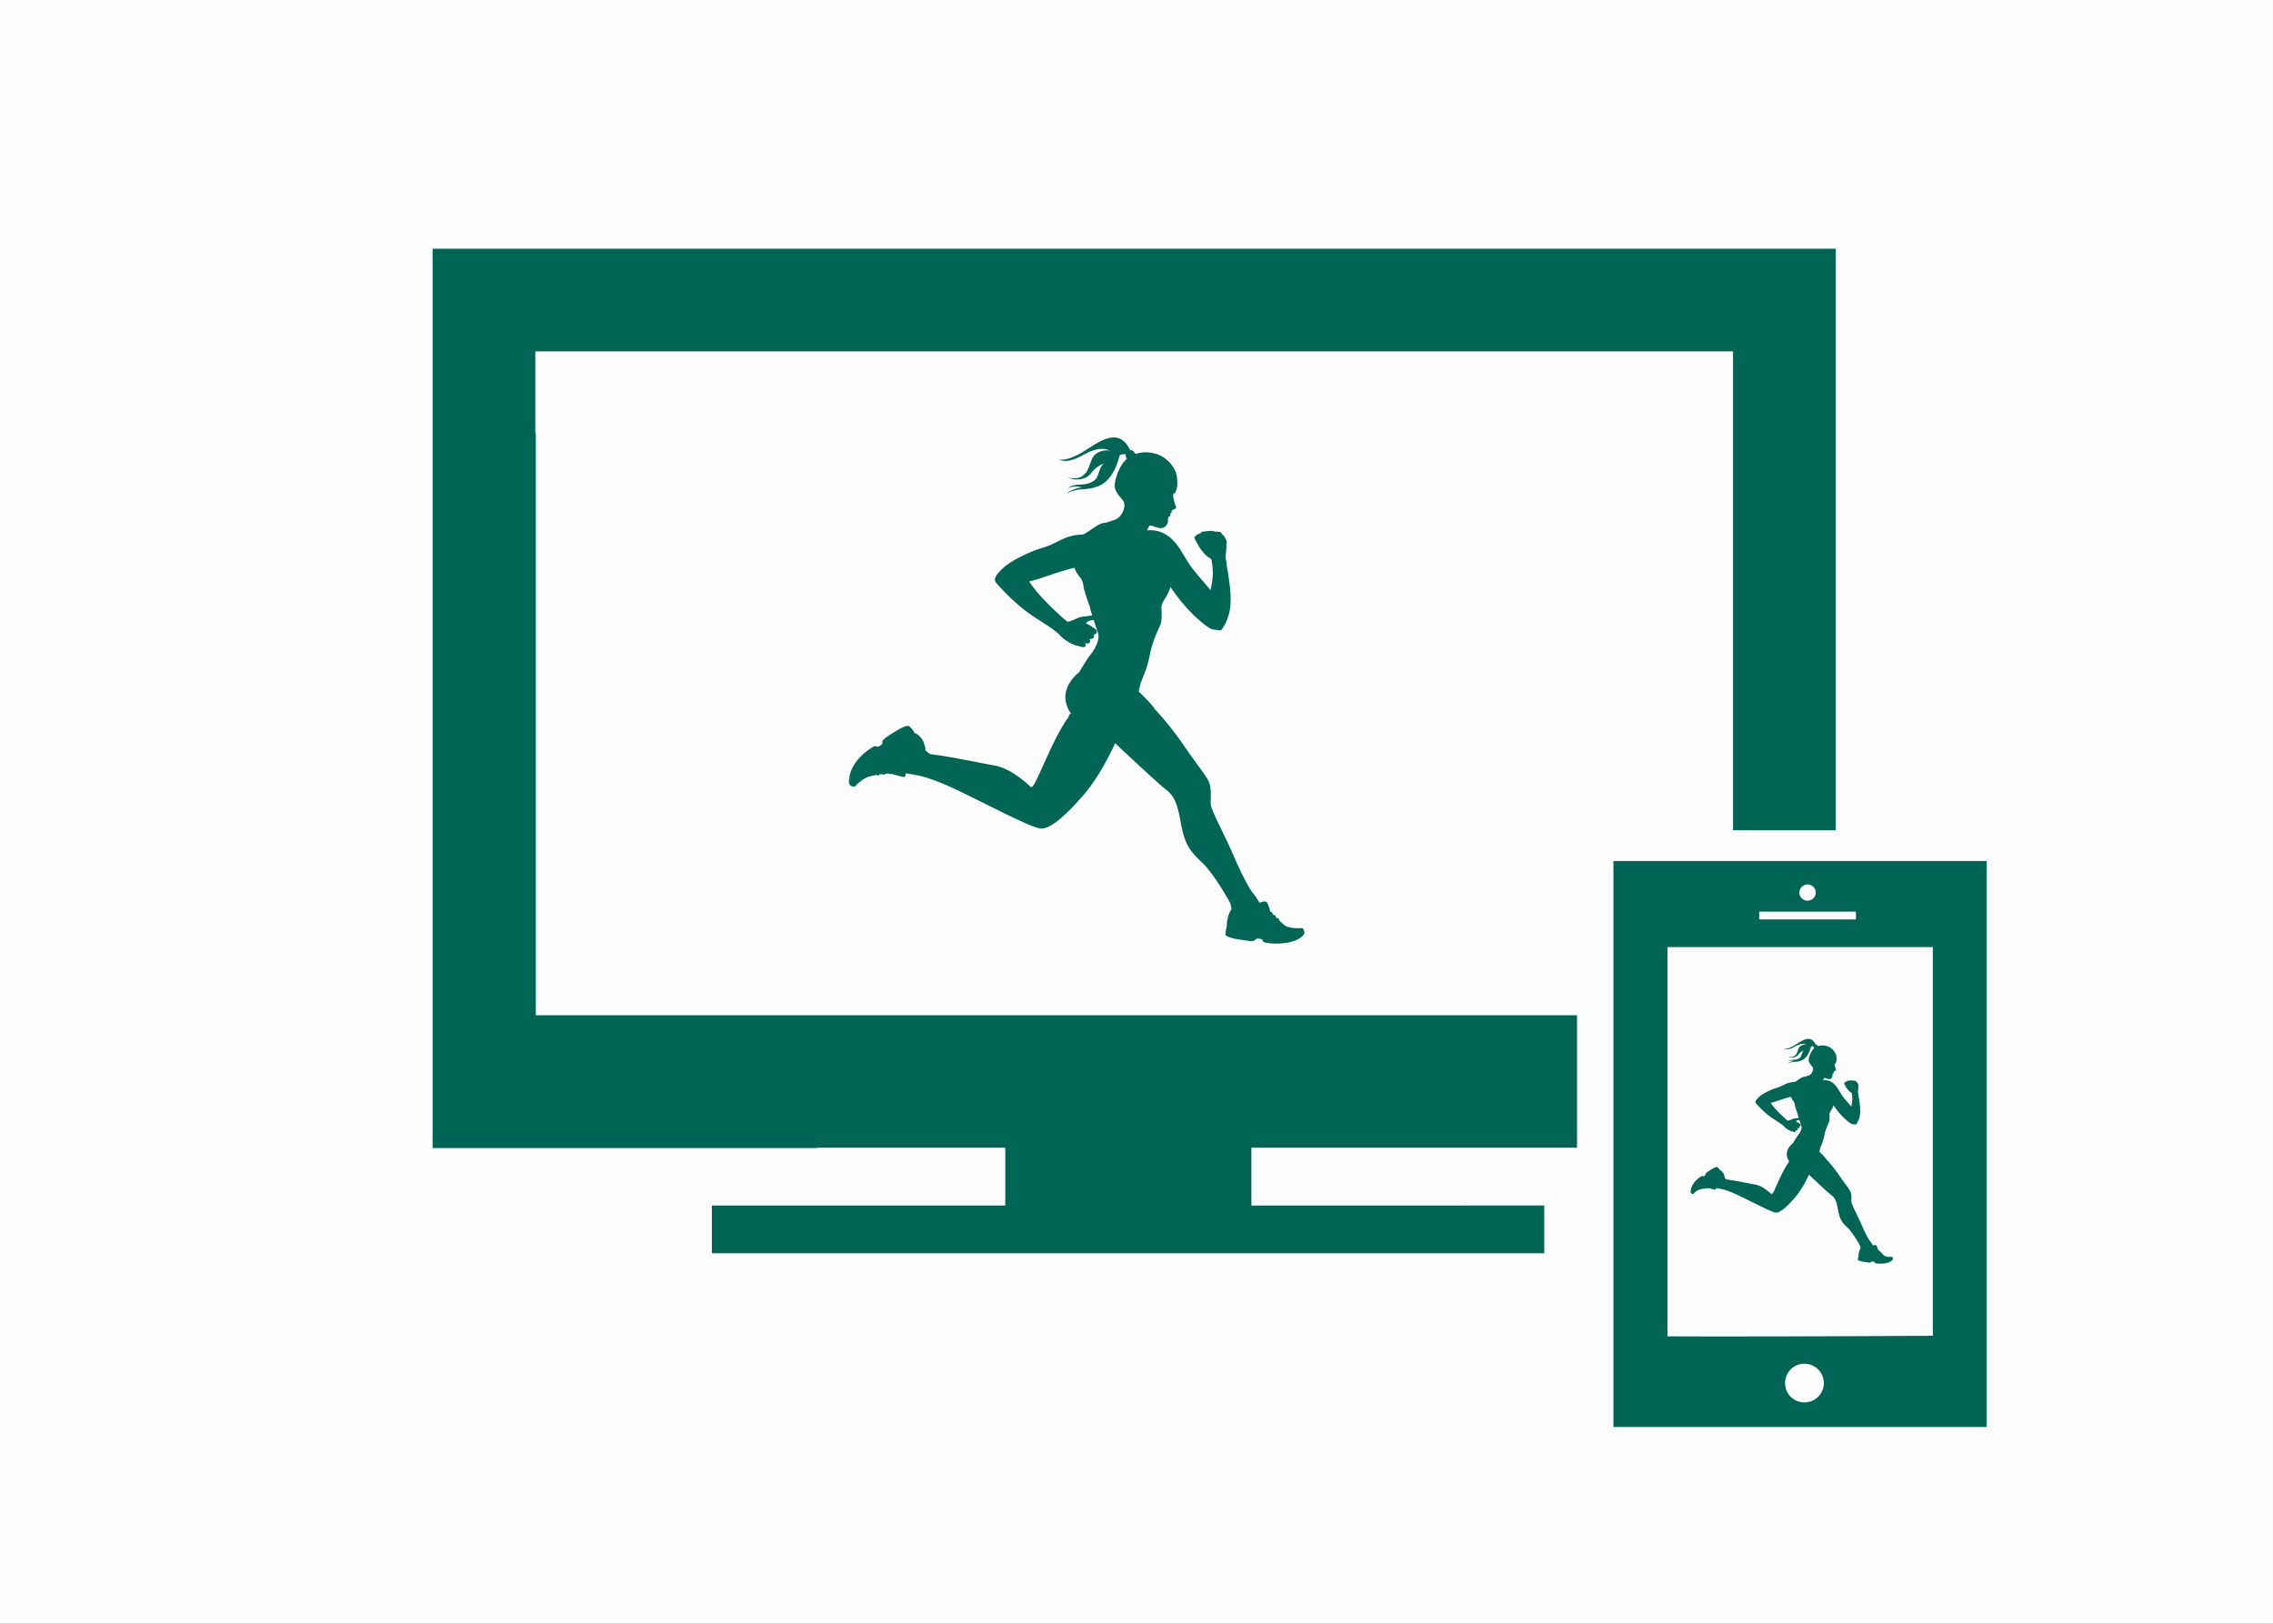 <svg width="140" height="100" viewBox="0 0 140 100" xmlns="http://www.w3.org/2000/svg"><rect x="0" y="0" width="140" height="100" fill="#333333" stroke="none"/><g fill="none" fill-rule="evenodd"><path fill="#fcfcfc" d="M0 100h139.999V0H0z"/><g fill="#006554"><path d="M119.048 82.264c-5.38.035-13.668.058-16.344.035V58.33h16.344v23.933zm-7.91 4.105a1.182 1.182 0 0 1-1.188-1.188c0-.665.523-1.194 1.188-1.194.656 0 1.198.53 1.198 1.195 0 .656-.542 1.186-1.198 1.186zm-2.784-29.745h5.957v-.477h-5.957v.477zm2.982-2.153a.5.5 0 1 1 0 1 .508.508 0 0 1-.508-.5c0-.278.233-.5.508-.5zm-11.961 33.41h22.99V53.029h-22.99V87.88z"/><path d="M46.44 62.527H33.002v-35.85h-.03v-5.038h73.771V51.13h6.326V15.316H26.645v55.388h23.678v-.022h11.595v3.562H43.844v2.939h51.27v-2.94H77.075v-3.561h20.058v-8.155h-46.81z"/><path d="M78.924 57.799h.037-.037zm-.025 0zm-.287-.026zm-.1-.02c-.025-.004-.05-.01-.074-.016l.074.017zm-1.19-1.491zm.257-.173h-.001c-.008.007-.018.014-.028.02-.054.04-.111.083-.176.123.076-.048.144-.1.205-.143zm.084-.377zm.215.245c-.01 0-.017.002-.027.003l.027-.003zm.11.019zm-.061-.017l-.028-.003.028.003zm.29.168a2.148 2.148 0 0 0-.032-.027l-.055-.04.055.04.033.027zm-.596-.067c-.01.006-.017.01-.026.018a.261.261 0 0 1 .027-.02l-.001.002zm.04-.027l-.025.017.027-.017h-.001zm.104-.163l.013.023c-.004-.008-.01-.015-.013-.023zm-.053-.083l.015.024-.015-.024zm-.037.239a.883.883 0 0 1 0 0zm.126-.054l.022-.007.005-.001-.027.008zm.214.016l-.008-.003.008.003zm-1.07.387zm-.134-.007a.013.013 0 0 0 .006 0h-.006zm-.057-.008l.01.002-.01-.002zm-.05-.01l.01.002-.01-.002zm-.04-.01h.004-.003zm-7.9-10.83h-.001l.022.012-.004-.002a.139.139 0 0 1 .012.005l-.03-.014zm.022.032v-.001zm-.078-.055c.003 0 .005.002.007.003l-.007-.003zm-.072-.033a.344.344 0 0 1 .019.009l-.02-.01zm-.046-.02l.026.01-.026-.01zm-.044-.02l.028.013a.377.377 0 0 0-.028-.013zm-.06-.027l.033.015-.033-.015zm-.044-.02l.029.013-.03-.013zm-.091-.04l.023.01-.023-.01zm-.067-.03l.05.023-.05-.023zm-.063-.028zm-.077-.034l.049.022-.05-.022zm-.067-.03c.016.007.033.014.048.022-.015-.008-.032-.015-.048-.022zm-.063-.028zm-.072-.032zm-1.06-.457l-.051-.021.052.02zm.074.03l-.043-.017.043.018zm.08.035l-.05-.021.05.02zm.078.033l-.05-.022.05.022zm.082.034l-.054-.022.054.022zm.105.046l-.078-.034c.026.01.052.023.078.034zm.08.035l-.074-.033.075.033zm.08.034l-.048-.021.048.02zm.082.035l-.044-.02.044.02zm.08.036l-.045-.02.046.02zm.084.036l-.047-.02.047.02zm.088.039c-.018-.01-.038-.017-.057-.025.019.008.039.016.057.025zm-.983-.423c-.024-.01-.047-.02-.071-.028l.07.028zm.292-3.085c-.012-.003-.024-.008-.034-.012.01.004.022.009.034.012zm.232-.878zm.235 1.066c-.078-.033-.151-.064-.22-.091.069.027.142.058.22.09zm-.3-3.865a3.56 3.56 0 0 1-.271.046c-.236.029-.393.045-.485.07-.093.028-.643.288-.747.277-.105-.012-1.044-.905-1.56-1.454a8.087 8.087 0 0 1-.821-1.025s.418-.088 1.19-.36c.774-.271 1.595-.488 1.595-.488s.112.312.342.584c.229.27.223.602.223.602.166.664.394 1.218.394 1.218.006.089.064.292.14.53zm-.283.762a1.63 1.63 0 0 0-.122-.008.184.184 0 0 1 0 0c.04 0 .082.004.122.008zm-.251.125l-.047-.008.047.008zm1.147 6.337l-.066-.03.066.03zm.852.379zm.003.002l-.001-.001h.002-.001zm-11.797 1.244l-.002.002a.002.002 0 0 0 .002-.002zm-1.053-.36a.718.718 0 0 1 .067-.05l-.02.015a.343.343 0 0 0-.047.036zm-.102 1.144v.002-.002zm-.004-.044a.017.017 0 0 1 0 .007v-.007zm-.027-.132v.003-.003zm-.021-.048l.004.01-.004-.01zm-.028-.045l.008.013-.008-.013zm-.214.042l-.004.033c0-.01.003-.021.004-.033zm-3.208.882s.048-.17.168-.413l-.168.413zm.207-.49l-.025.05.025-.05zm.05-.093c-.01.017-.017.034-.026.05l.027-.05zm.059-.098l-.031.05.03-.05zm.063-.102l-.031.05.03-.05zm.072-.105l-.033.048c.01-.016.02-.032.033-.048zm.079-.107zm.086-.11l-.03.038.03-.037zm2.628-1.517zm-.07.052l-.202.15.202-.15zm.145-.107zm-.064.047zm.417-.284l-.052.03.052-.03zm.056-.031l-.051.028.05-.028zm.197-.084zm-.45 1.366l-.01.012.01-.012zm.063-.075l-.011.013c.004-.004.008-.008.01-.013zm-.131.18a.318.318 0 0 1 .023-.04l-.013.02a.186.186 0 0 0-.01.02zm-.013.6l-.006-.006.006.007zm-.016-.55c.004-.006.008-.012.01-.02a.128.128 0 0 1-.01.02zm-.032.07c.01-.022.02-.045.032-.068a1.765 1.765 0 0 0-.032.069zm.009.449l-.011-.007.01.007zm-.046-.353c.01-.03.022-.062.036-.092-.01.022-.018.044-.027.067l-.01.025zm-.024.074l.009-.03-.01.03zm.02.254c-.004-.002-.008-.005-.013-.006.005 0 .009.004.013.006zm-.07-.038a.274.274 0 0 0 .005-.028c.003-.011.004-.022.006-.034l.007-.028c.006-.03.014-.058.022-.087l-.01.03-.005.026a.904.904 0 0 0-.017.08l-.002.01-.01.05c.008 0 .013.003.02.004l-.02-.004.004-.02zm-.501.499h.007-.028.02zm-.078 0h.015-.037.022zm.562-.396v-.002l-.001.007v-.005zm-.006.042l-.003.02c0-.003 0-.007.002-.011v-.01zm1.347-1.03c-.001 0-.002 0-.003.002l.003-.001zm.09-.041h-.001zm.059.485l-.007.007.007-.007zm.055-.053l-.013.012a.154.154 0 0 1 .013-.012zm.058-.051l-.017.015c.006-.006.01-.011.017-.015zm.06-.05l-.018.016.019-.016zm.067-.048l-.02.014.02-.014zm23.07 10.788c-.022-.055-.056-.104-.111-.122 0 0-.62.067-.987-.122a.824.824 0 0 1-.132-.093 1.514 1.514 0 0 1-.065-.056l-.02-.017a15.314 15.314 0 0 1-.038-.035l-.025-.023-.04-.038a.289.289 0 0 1-.025-.024.56.56 0 0 1-.043-.041c-.01-.008-.017-.016-.025-.024a.153.153 0 0 1-.018-.018v-.001c.022-.021.019-.06-.008-.087-.027-.027-.067-.03-.09-.01v.002l-.11-.11a.067.067 0 0 0-.015-.074.07.07 0 0 0-.076-.016l-.01-.01c-.02-.017-.036-.035-.053-.051l-.02-.02-.031-.03a.07.07 0 0 0-.013-.076.07.07 0 0 0-.081-.012.507.507 0 0 0-.026-.022l-.004-.004.007.006c-.041-.164-.138-.517-.24-.596-.092-.072-.288-.015-.407.057 0 0 0 .002.002.003-.175-.266-.36-.532-.36-.532s-.36-.295-1.336-2.557c-.493-1.14-1.282-2.565-1.333-2.988-.021-.178.057-.86-.067-1.268-.125-.407-.566-.871-1.551-2.304-.984-1.434-1.81-2.271-1.81-2.271-.222-.376-1.006-1.101-1.006-1.101l.113-.504c.267-.68.442-1.067.59-1.845.129-.674.473-1.428.62-1.735.15-.307.07-1.125.07-1.125s.027-.145.097-.298.34-.486.464-.937c1.159 1.733 2.387 2.558 2.527 2.593.142.036.502.087.575.072.073-.016.58-.723.606-1.73.025-1.008-.23-2.076-.251-2.361-.02-.285-.084-.305-.042-.611.042-.305.037-.732.042-.79.005-.054-.067-.136-.1-.207-.031-.071-.078-.148-.12-.158-.041-.01-.072-.107-.13-.162-.057-.057-.251-.052-.302-.046-.053.005-.116-.031-.192-.051-.076-.021-.555.035-.644.05-.09.016-.12.113-.12.113-.084-.036-.371.168-.371.244 0 .076.193.402.235.473.042.07.084.173.298.427.214.255.376.35.449.382.073.03.099.178.145.712.048.534-.14 1.247-.14 1.247-.31-.397-.59-.682-.987-1.181-.397-.498-.381-.544-.888-1.343-.507-.8-1.06-1.053-1.436-1.124-.376-.071-.597-.034-.597-.034s.11-.282.193-.3c.083-.017.434.168.688.162.255-.006.433-.295.41-.458-.024-.164.065-.253.065-.253.053-.006.068-.057.087-.086.018-.03-.028-.116-.028-.116.115.017.095-.073.1-.12a.229.229 0 0 1 .052-.094c.162 0 .239-.161.239-.161-.094-.15-.188-.57-.188-.63 0-.058-.021-.147.01-.186.03-.04.112-.06.112-.06s0-.09.04-.128c.04-.04.132-.326.06-.87-.07-.543-.597-1.224-1.317-1.421-.72-.198-1.185.009-1.185.009s-.153-.06-.132-.09c.019-.028-.011-.058-.072-.097-.06-.04-.171-.04-.171-.04-.817-1.69-2.254-.187-3.255.297-.954.46-1.165.236-1.165.236s.384.416 1.547-.247c1.164-.661 1.635-.227 1.635-.227-.233-.128-.891.01-1.094.445-.204.434-.223.82-.61 1.086-.384.267-.911.089-.911.089.416.198 1.104.198 1.46-.276.354-.474.77-.563.77-.563-.274.207-.284.582-.427.839-.144.257-.516.435-1.063.445-.548.01-.71.227-.71.227.386-.208.842-.055.842-.055-.67.094-.923.39-.923.39.73-.444 1.187-.128 2.038-.513.852-.385 1.165-1.63 1.2-1.798.038-.167.39-.118.39-.118v.109c0 .049.079.167.079.167-.45.336-.838 1.413-.74 1.798.098.385.439.662.51.79.07.128.152.346-.071.76-.222.415-.634.462-.634.462-.14.076-.447.136-.447.136s-.17-.027-.587.25c-.42.276-.642.456-.777.468-.136.012-.586 0-1.178.264-.591.265-.671.373-1.375.583-.702.21-1.805.745-2.293 1.183-.487.439-.511.613-.536.667-.024.054-.006.18.068.27.074.09 1.165 1.357 2.41 2.15 1.246.793 1.38.937 1.505 1.075.123.138.665.619 1.25.69.072.058.187.054.292.034.104-.02.02-.227.02-.227s.173.055.27-.02c.096-.074 0-.235 0-.235s.129.016.229-.055c.1-.07.044-.231.044-.231.19.004.185-.141.173-.228a.088.088 0 0 0-.032-.058c0-.001 0-.004-.003-.006-.03-.03-.466-.342-.618-.373 0 0 .046-.121.199-.166.086-.025.192-.045.269-.06.119.36.247.728.286.884.079.306-.15.826-.42 1.175-.271.35-.334.474-.334.474-.173.262-.43.694-.43.694s-1.494 1.09-.5 2.539c0 0-.14.06-.15.224 0 0-.437.525-1.161 2.09s-.911 2.099-1.133 2.235c0 0-1.162-1.15-2.222-1.342-1.391-.252-2.723-.548-3.996-.708 0 0-.17-.09-.332-.27a.118.118 0 0 0 .026-.115c-.015-.055-.05-.216-.131-.391a1.004 1.004 0 0 0-.037-.073l-.006-.01a.688.688 0 0 0-.037-.063l-.011-.018a1.81 1.81 0 0 0-.038-.055l-.017-.022-.04-.047-.023-.025-.043-.042-.027-.024a.628.628 0 0 0-.05-.037l-.028-.022-.06-.034-.028-.016a.856.856 0 0 0-.097-.041l-.112.017a.462.462 0 0 1 .112-.017s-.087-.254-.362-.43c0 0-.114-.09-.863.368-.675.41-.777.547-.75.638.042.14-.197.243-.265.273-.067.03-.114-.071-.244-.02-.13.05-1.552.875-1.553 2.217.006.046.075.325.389.239l.008-.01c.046-.052.314-.347.669-.516.023-.012.05-.023.079-.034.025-.01.054-.02.083-.028l.006-.002c.028-.01.057-.017.089-.026l.009-.002.094-.024.013-.002.098-.022.014-.002a2.774 2.774 0 0 1 .117-.022l.072-.012c.01.02.035.036.063.036.037 0 .066-.025.068-.056l.028-.004.005-.001c.062-.008.124-.016.184-.022a.07.07 0 0 0 .066.044.068.068 0 0 0 .067-.058l.028-.003.013-.001a3.3 3.3 0 0 1 .099-.008l.014-.001.092-.007h.005c.01.024.035.04.063.04a.067.067 0 0 0 .055-.028c.282.08.728.202.806.202.075 0 .102-.114.107-.232.165.029.407.07.707.125 0 0 .81.107 2.659 1.006 2.3 1.119 4.443 2.255 4.965 2.274.523.018 1.363-.618 2.594-2.037.974-1.12 1.706-2.631 1.972-3.217.475.446 2.704 2.537 3.158 2.88.51.387.687.92.875 1.966.245 1.369.552 1.775 1.32 2.502.77.728 1.707 2.445 1.707 2.445.086.208.102.356.1.439h-.001s-.118.155-.202.448l-.01.03a.566.566 0 0 0-.01.045l-.01.042-.008.04a2.136 2.136 0 0 0-.016.085l-.004.029-.01.07a.44.44 0 0 0-.003.036 1.789 1.789 0 0 1-.005.073l-.002.035a2.012 2.012 0 0 0-.003.112s-.064.187-.082.532c0 0 .128.156.687.25s.945.156 1.054.107c.108-.051.16-.14.237-.14.077 0 .212.033.282.052.072.019-.06.135.195.195.718.169 2.087.045 2.405-.56 0 0 .014-.108-.036-.21zM115.965 77.687h.016-.016zm-.012 0l-.035-.001h.035zm-.127-.011l-.045-.01.045.01zm-.045-.01l-.032-.006.032.007zm-.528-.662zm.114-.077h-.001l-.011.01c-.025.017-.05.036-.078.054.033-.021.063-.044.09-.064zm.037-.167l-.001-.004v.004zm.096.109h-.012.012zm.049.008l-.02-.006.02.006zm-.027-.007l-.013-.001h.013zm.129.074l-.015-.011a.746.746 0 0 0-.024-.018c.007.005.016.01.024.018l.015.01zm-.265-.03zm.018-.011l-.011.007c.004-.003.008-.005.01-.008zm.045-.073l.007.01-.007-.01zm-.023-.037zm-.017.106l.018-.008.026-.012-.026.012a.142.142 0 0 0-.018.008zm.057-.024l.01-.002v-.001c-.002 0-.006.003-.01.003zm.095.008l-.003-.002.003.002zm-.475.17zm-.06-.001h.002-.002zm-.025-.004h.004H115zm-.021-.005h.004-.004zm-.02-.004h.002-.001zm-3.51-4.81l.01.004h-.001l.006.002-.014-.006zm.01.014v-.001zm-.033-.025h.003-.003zm-.032-.014c.003 0 .006.002.008.004l-.008-.004zm-.021-.01l.012.006-.012-.006zm-.02-.008c.006 0 .009.003.013.005l-.012-.005zm-.026-.012l.015.006-.015-.006zm-.02-.01l.013.007-.012-.006zm-.04-.017c.004 0 .007.003.01.005l-.01-.005zm-.03-.013l.023.01-.023-.01zm-.028-.013l.02.009-.02-.01zm-.034-.015l.02.01-.02-.01zm-.03-.013l.022.01-.021-.01zm-.028-.012l.013.005-.013-.005zm-.032-.015zm-.471-.203zm.034.014l-.02-.008.02.008zm.035.015l-.022-.01.022.01zm.035.015l-.023-.01.023.01zm.036.015zm.047.02zm.035.016l-.033-.015.033.015zm.036.015l-.021-.01.02.01zm.036.016a.344.344 0 0 0-.02-.01l.02.01zm.036.015l-.02-.008.02.008zm.038.016zm.039.018l-.026-.011.026.01zm-.438-.188c-.011-.004-.02-.01-.031-.013l.03.013zm.13-1.37zm.104-.39zm.104.473l-.098-.041.098.04zm-.134-1.717a1.67 1.67 0 0 1-.12.02c-.105.014-.175.02-.216.032-.041.012-.285.128-.331.122-.047-.004-.464-.401-.693-.645-.23-.244-.365-.455-.365-.455s.185-.04.529-.16c.344-.12.708-.217.708-.217s.05.139.152.259.099.268.099.268c.074.295.175.54.175.54.003.04.029.13.062.236zm-.125.339l-.054-.004a.09.09 0 0 0-.025.003c-.007 0-.013.003-.016.006.003-.003.009-.005.016-.006a.09.09 0 0 1 .025-.003.98.98 0 0 1 .054.004zm-.112.055l-.021-.003.02.003zm.51 2.815l-.03-.013.03.013zm.378.169zm.002 0zm-5.241.553h-.001zm-.467-.16l-.01.008a.279.279 0 0 1 .039-.03l-.01.007a.1.1 0 0 0-.02.016zm-.045.508zm-.002-.02v.004-.004zm-.013-.058zm-.01-.021c.002 0 .002.003.003.004l-.002-.004zm-.011-.02c0 .002.002.004.003.005a.022.022 0 0 1-.003-.005zm-.095.018zm-1.425.392s.02-.075.074-.184l-.074.184zm.092-.217l-.011.022.01-.022zm.022-.042l-.011.023.01-.023zm.026-.043l-.013.022.013-.022zm.028-.046l-.014.022.014-.022zm.032-.046l-.014.02.014-.02zm.034-.048l-.013.02.013-.02zm.039-.048l-.013.016.013-.016zm1.167-.675c-.007.007-.016.013-.025.02.009-.007.018-.013.025-.02zm-.031.024l-.09.066.09-.066zm.065-.048zm-.03.02l.028-.018-.027.019zm.187-.125l-.023.014.023-.014zm.025-.014zm.087-.037zm-.2.606l-.004.006.004-.006zm.028-.032zm-.058.08l.01-.018-.005.009-.005.009zm-.006.266l-.002-.003s0 .002.002.003zm-.007-.244l.005-.01-.005.01zm-.015.03l.015-.03c-.005.01-.01.019-.013.028l-.002.003zm.005.2l-.005-.003c.002 0 .003.002.005.003zm-.02-.157l.015-.041-.011.03-.004.01zm-.011.033c0-.004.003-.01.004-.013l-.004.013zm.009.112zm-.031-.016v-.012l.005-.016a.558.558 0 0 1 .012-.051l-.004.014-.002.01-.008.037-.001.005c-.002.007-.002.014-.003.022h.008-.008v-.01zm-.223.22h.002-.011.009zm-.035.002h.005l.003-.001h-.017.009zm.25-.176v-.001.003-.002zm-.002.018l-.001.009v-.005-.004zm.597-.457h-.001zm.067.197l-.003.003.003-.003zm.024-.024l-.006.006.006-.006zm.026-.022l-.007.006.007-.006zm.027-.022l-.01.006.01-.006zm.029-.022l-.01.006.01-.006zm10.248 4.792c-.01-.024-.025-.046-.05-.054 0 0-.274.03-.438-.054a.398.398 0 0 1-.06-.042l-.027-.024-.01-.008-.016-.015a.052.052 0 0 0-.011-.01l-.018-.018-.011-.01-.02-.018a.057.057 0 0 0-.011-.011.05.05 0 0 0-.007-.008c.01-.01.008-.027-.003-.04-.012-.011-.031-.013-.04-.003a2.334 2.334 0 0 1-.05-.05c.006-.01.004-.022-.006-.031a.03.03 0 0 0-.034-.007v-.001l-.004-.004-.024-.023-.008-.008-.015-.014c.006-.011.004-.024-.006-.034-.01-.01-.023-.011-.035-.005l-.012-.01-.002-.001s.002 0 .003.002c-.017-.073-.061-.23-.106-.265-.041-.032-.128-.006-.181.026-.077-.117-.158-.236-.158-.236s-.16-.13-.595-1.135c-.22-.506-.57-1.14-.592-1.327-.008-.08.026-.382-.03-.563-.055-.182-.251-.387-.688-1.024-.438-.637-.804-1.01-.804-1.01-.1-.166-.447-.488-.447-.488l.05-.224c.119-.302.196-.474.262-.82.058-.3.21-.634.276-.77.066-.136.03-.5.03-.5s.013-.064.044-.132c.03-.068.15-.216.206-.416.515.769 1.06 1.136 1.123 1.152.062.016.223.038.255.03.032-.005.258-.32.269-.767.01-.447-.102-.922-.111-1.048-.01-.127-.037-.136-.02-.272.02-.136.017-.325.02-.35.002-.025-.03-.061-.045-.093-.014-.032-.034-.065-.053-.07-.018-.005-.032-.048-.058-.072-.026-.025-.112-.023-.134-.02-.023.002-.052-.014-.085-.023a1.767 1.767 0 0 0-.286.023c-.04.006-.054.049-.054.049-.037-.016-.165.075-.165.109 0 .033.086.178.105.21.018.03.037.077.132.19a.598.598 0 0 0 .2.169c.032.014.044.079.064.317.022.237-.062.553-.062.553-.137-.176-.262-.303-.44-.524-.175-.221-.168-.242-.393-.597-.225-.354-.471-.468-.638-.5-.167-.031-.265-.014-.265-.014s.049-.126.086-.133c.036-.008.193.074.306.07.113-.001.192-.13.18-.202-.01-.073.03-.112.03-.112.024-.003.03-.026.039-.04.008-.012-.013-.05-.013-.05.052.007.043-.032.046-.053.002-.02.023-.042.023-.042.07 0 .105-.072.105-.072a.968.968 0 0 1-.083-.28c0-.025-.01-.065.004-.082.014-.018.05-.027.05-.027s0-.04.017-.057c.019-.017.059-.144.028-.386-.032-.241-.266-.544-.585-.631-.321-.088-.528.004-.528.004s-.067-.026-.058-.04c.009-.013-.004-.026-.032-.043-.027-.018-.076-.018-.076-.018-.362-.75-1.001-.083-1.445.13-.425.207-.52.107-.52.107s.172.184.689-.11c.517-.294.727-.101.727-.101-.104-.057-.397.005-.487.198-.09.193-.098.364-.27.482-.171.119-.406.04-.406.04.186.088.492.088.649-.123.158-.211.343-.25.343-.25-.122.092-.126.259-.19.373-.064.114-.23.193-.473.197-.243.005-.315.1-.315.1.172-.091.374-.023.374-.023-.297.042-.41.173-.41.173.324-.197.527-.057.905-.228.379-.171.518-.724.534-.798.016-.075.173-.053.173-.053v.048a.24.24 0 0 0 .035.075c-.2.149-.373.627-.33.798.044.172.197.294.228.35.03.058.067.155-.031.339-.1.184-.283.205-.283.205-.062.034-.198.06-.198.06s-.075-.011-.261.11c-.186.124-.285.204-.345.21-.06.005-.26 0-.523.117-.262.117-.3.165-.611.259-.312.093-.802.33-1.02.525-.214.195-.225.273-.237.296-.011.024-.002.08.03.12.034.04.518.603 1.072.956.552.352.613.416.668.477.054.06.295.275.555.307.032.025.083.023.129.014.047-.008.01-.101.01-.101s.076.025.119-.008 0-.104 0-.104.058.006.102-.025c.045-.031.02-.103.02-.103.084.002.082-.062.076-.1a.04.04 0 0 0-.013-.027l-.002-.002c-.014-.014-.207-.153-.275-.166 0 0 .02-.054.089-.074.038-.011.085-.02.12-.026.052.159.109.323.126.392.035.136-.065.367-.186.522-.12.155-.15.21-.15.21-.076.117-.19.309-.19.309s-.663.484-.222 1.128c0 0-.061.026-.066.099 0 0-.195.233-.516.929-.322.695-.404.932-.504.992 0 0-.515-.51-.986-.595-.618-.113-1.21-.244-1.775-.315 0 0-.076-.04-.148-.12a.05.05 0 0 0 .012-.051c-.007-.025-.022-.096-.058-.174l-.016-.032-.003-.005a.419.419 0 0 0-.017-.028l-.005-.008-.016-.024-.008-.01-.018-.021a.1.1 0 0 1-.01-.011c-.006-.006-.012-.013-.02-.018a.12.12 0 0 0-.011-.011l-.021-.017-.014-.01-.026-.015-.013-.007c-.014-.006-.028-.013-.043-.018l-.05.008a.186.186 0 0 1 .05-.008s-.04-.113-.161-.191c0 0-.051-.04-.383.164-.3.182-.346.243-.333.283.019.062-.088.108-.118.12-.03.015-.051-.03-.11-.008-.056.023-.688.389-.688.985.002.02.032.145.173.106 0 0 0-.002.003-.003a.99.99 0 0 1 .297-.23c.01-.005.022-.011.035-.015.012-.004.024-.01.037-.013l.003-.001.039-.011.005-.001.04-.011.007-.001.044-.01h.005l.046-.01h.006l.032-.006c.005.01.016.016.029.016.016 0 .029-.011.03-.024l.012-.002h.003l.082-.011a.03.03 0 0 0 .028.02.03.03 0 0 0 .03-.025l.013-.002h.006a.654.654 0 0 1 .044-.004l.006-.001.04-.003h.003a.03.03 0 0 0 .028.018.03.03 0 0 0 .024-.012c.125.035.324.09.358.09.033 0 .046-.051.048-.104l.314.056s.36.048 1.18.447c1.023.497 1.974 1 2.207 1.01.23.008.604-.275 1.152-.905.432-.497.758-1.17.875-1.43.21.199 1.2 1.128 1.403 1.28.226.172.305.409.389.874.109.608.245.788.587 1.11.342.325.758 1.087.758 1.087a.497.497 0 0 1 .044.195s-.053.069-.091.199l-.003.014a.117.117 0 0 0-.005.02l-.005.018-.004.018-.006.038a.05.05 0 0 1-.002.012l-.004.032-.001.016-.003.032-.001.016-.001.049s-.028.083-.037.237c0 0 .057.069.305.11.248.043.42.07.468.048.049-.022.07-.062.106-.062.034 0 .094.015.126.023.03.008-.027.06.086.087.318.075.927.02 1.068-.25 0 0 .006-.047-.016-.092z"/></g></g></svg>